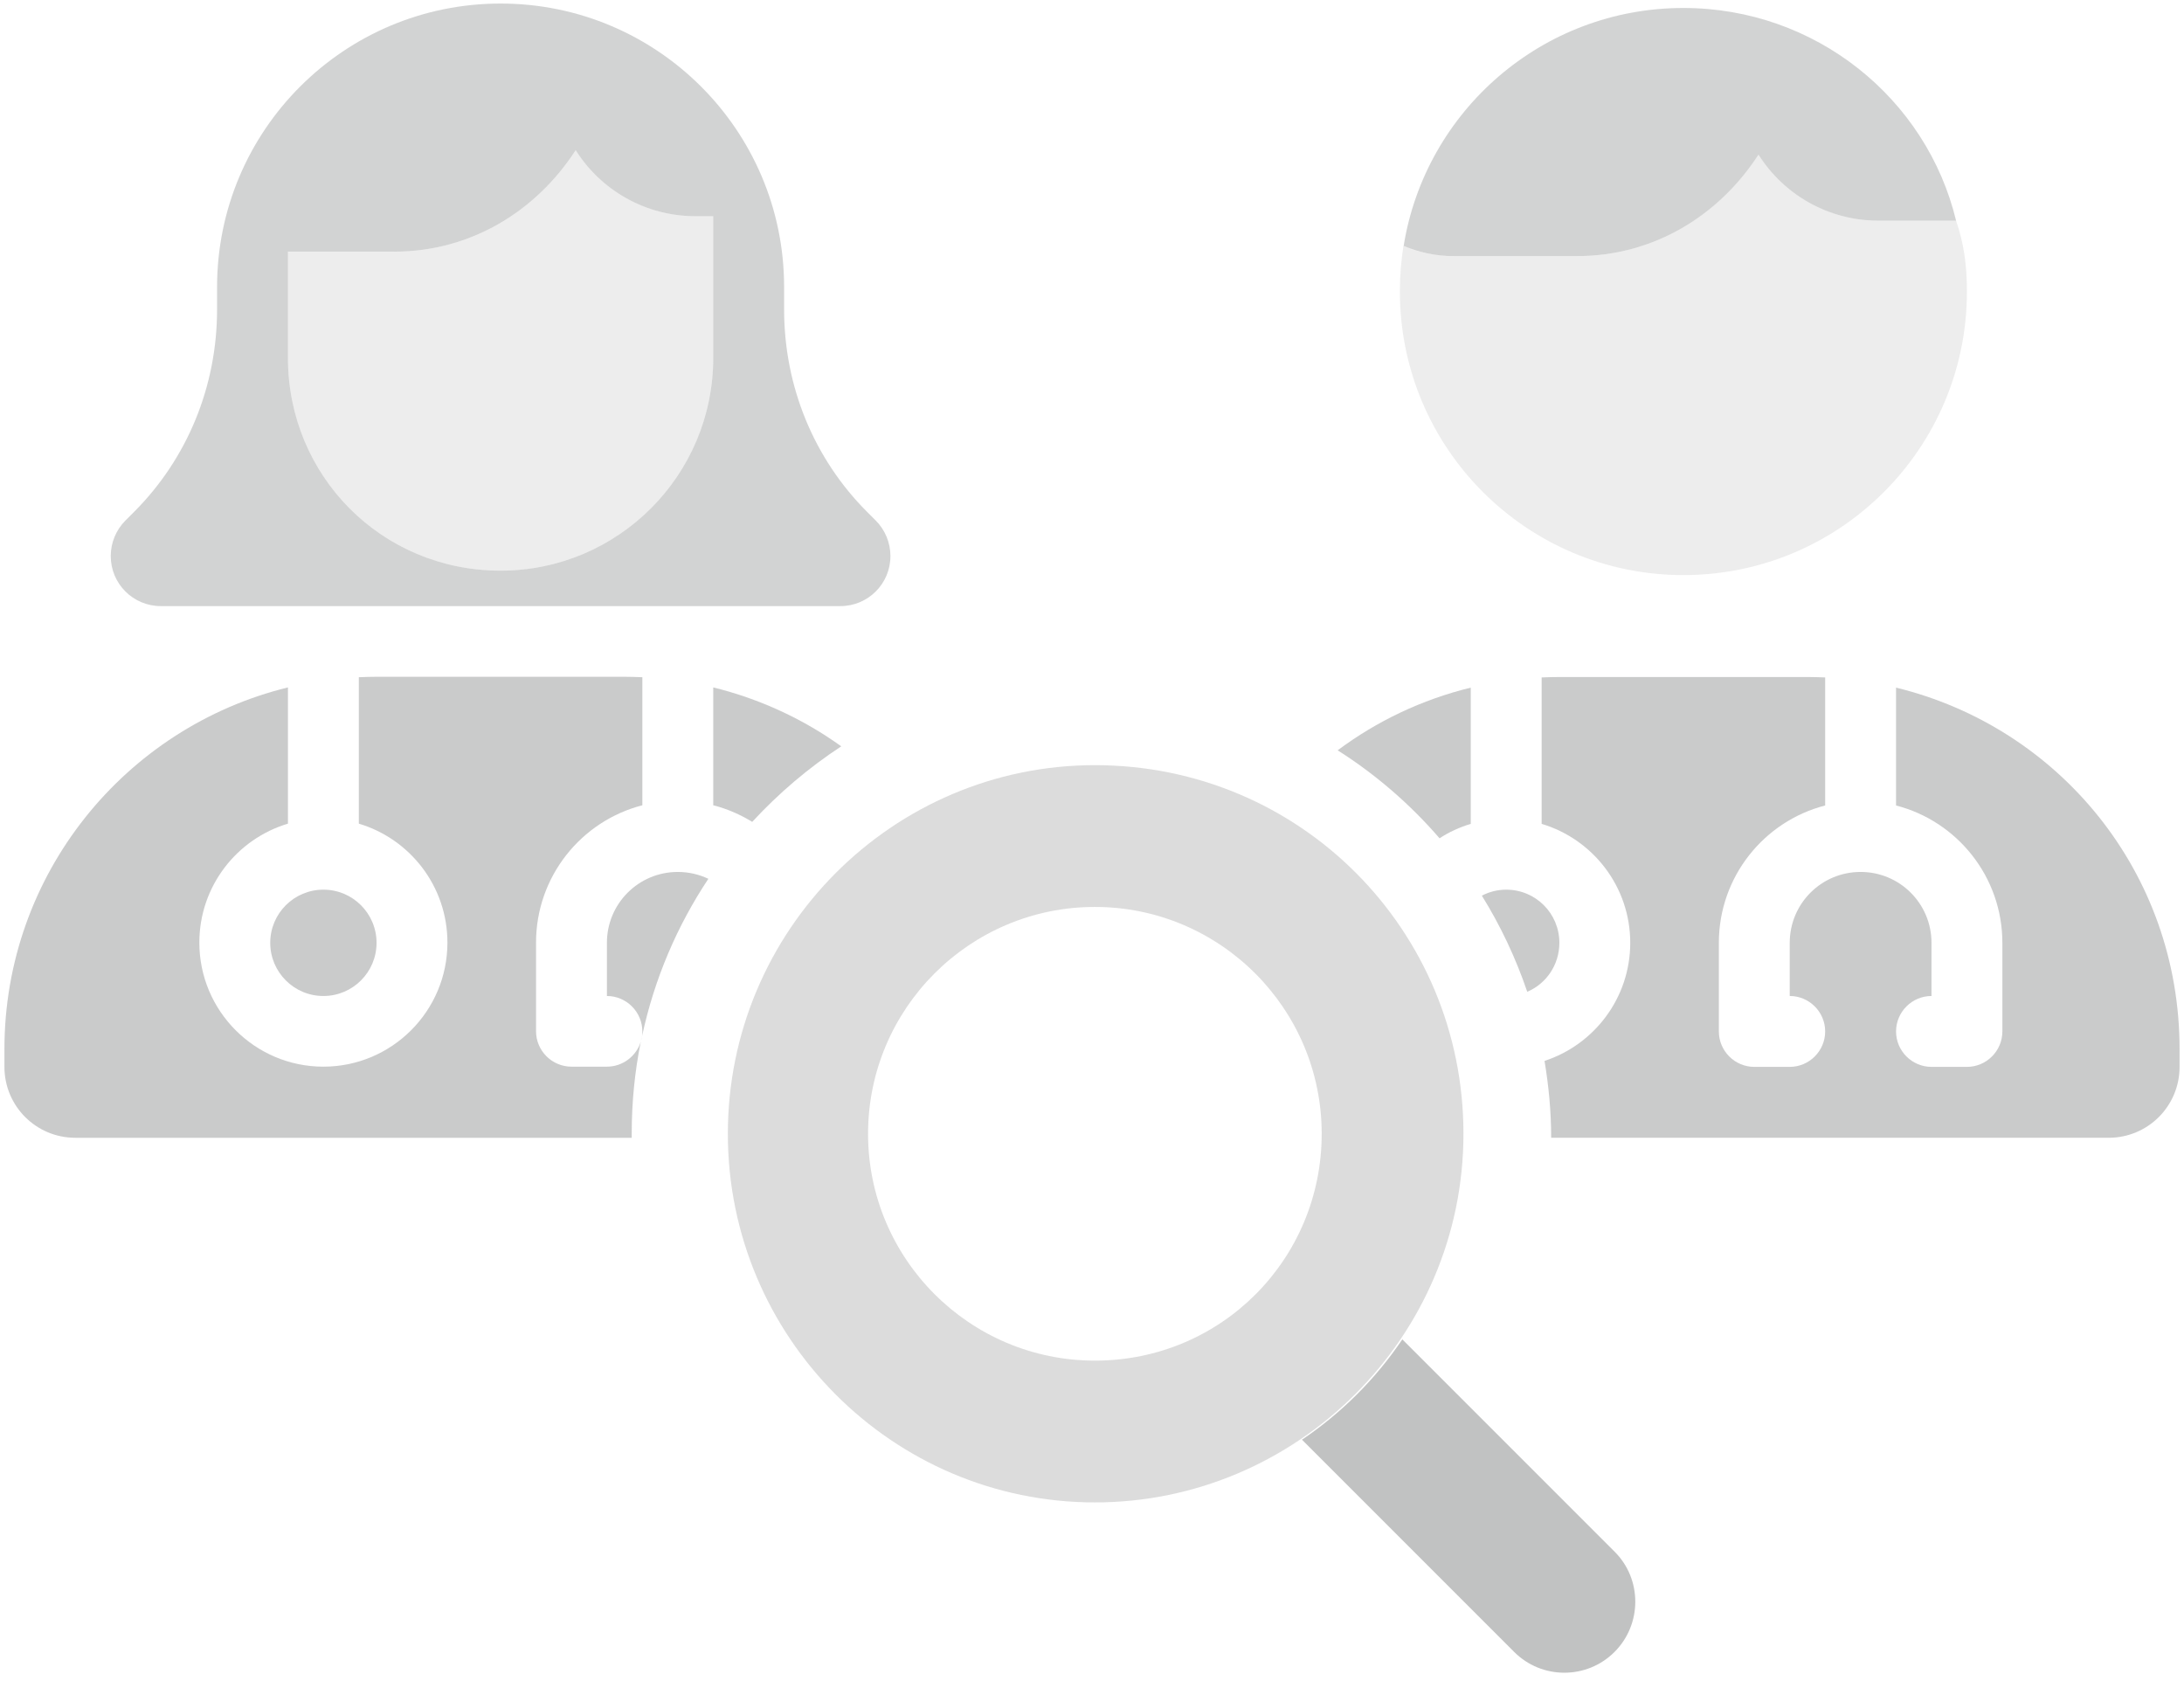<?xml version="1.0" encoding="utf-8"?>
<!-- Generator: Adobe Illustrator 27.3.1, SVG Export Plug-In . SVG Version: 6.00 Build 0)  -->
<svg version="1.1" id="Layer_1" xmlns="http://www.w3.org/2000/svg" xmlns:xlink="http://www.w3.org/1999/xlink" x="0px" y="0px"
	 viewBox="0 0 986 765" style="enable-background:new 0 0 986 765;" xml:space="preserve">
<style type="text/css">
	.st0{opacity:0.7;fill:#A7A8A9;}
	.st1{opacity:0.4;fill:#A7A8A9;enable-background:new    ;}
	.st2{opacity:0.5;fill:#A7A8A9;}
	.st3{opacity:0.2;fill:#A7A8A9;enable-background:new    ;}
	.st4{opacity:0.6;}
	.st5{fill:#A7A8A9;}
</style>
<path class="st0" d="M728.9,700.4l-95.8-95.8c-12,17.8-27.4,33.2-45.3,45.3l95.8,95.8c12.5,12.5,32.8,12.5,45.3,0
	S741.4,712.8,728.9,700.4z"/>
<path class="st1" d="M494.3,345.4c-91.2,0-165.7,74.5-165.7,166.4s74.5,166.4,165.7,166.4s166.4-74.5,166.4-166.4
	S587,345.4,494.3,345.4z M494.3,614.2c-56.5,0-102.4-45.9-102.4-102.4s45.9-102.4,102.4-102.4s102.4,45.9,102.4,102.4
	S551.5,614.2,494.3,614.2z"/>
<path class="st2" d="M633.7,111C643.5,50.1,696.3,3.6,760,3.6c59.6,0,109.8,40.8,123.1,96H848c-22.8,0-42.8-11.9-54.1-29.8
	c-17.8,27.5-47.3,45.8-81.9,45.8h-56C648.1,115.6,640.5,113.9,633.7,111L633.7,111z"/>
<path class="st3" d="M793.9,69.8c11.3,17.9,31.3,29.8,54.1,29.8h35.1c3.5,10.2,4.9,20.1,4.9,32c0,70.7-57.3,128-128,128
	s-128-57.3-128-128c0-7.9,0.6-13.9,1.6-20.6c6.9,3,14.5,4.6,22.4,4.6h56C746.6,115.6,776.1,97.3,793.9,69.8L793.9,69.8z"/>
<path class="st2" d="M72.6,273.6C60.1,273.6,50,263.5,50,251c0-6,2.4-11.8,6.6-16l3.9-3.9c24-24,37.5-56.6,37.5-91.4v-10.1
	c0-70.7,57.3-128,128-128c70.6,0,127.8,57.1,128,127.6v0.8v0.2v9.5c0,34.8,13.5,67.4,37.5,91.4l3.9,3.9c4.2,4.2,6.6,10,6.6,16
	c0,12.5-10.1,22.6-22.6,22.6H72.6z M130,113.6v48c0,53,42.1,96,96,96c53,0,96-43,96-96v-64h-8c-22.8,0-42.8-11.9-54.1-29.8
	c-17.8,27.5-47.3,45.8-81.9,45.8C178,113.6,130,113.6,130,113.6z"/>
<path class="st3" d="M314,97.6h8v64c0,53-43,96-96,96c-53.9,0-96-43-96-96v-48h48c34.6,0,64.1-18.3,81.9-45.8
	C271.2,85.7,291.2,97.6,314,97.6L314,97.6z"/>
<g class="st4">
	<path class="st5" d="M289.3,470.2c0.3-0.9,0.4-1.7,0.6-2.6C289.7,468.4,289.5,469.3,289.3,470.2z"/>
	<path class="st5" d="M649.9,378.4c4.3-2.8,9.1-5,14.1-6.5v-61.5c-22.1,5.4-42.4,15.1-60.1,28.3C621.1,349.6,636.6,363,649.9,378.4z
		"/>
	<path class="st5" d="M856,310.4v53.2c27.6,7.1,48,32.2,48,62v40c0,8.8-7.2,16-16,16h-16c-8.8,0-16-7.2-16-16s7.2-16,16-16v-24
		c0-17.7-14.3-32-32-32s-32,14.3-32,32v24c8.8,0,16,7.2,16,16s-7.2,16-16,16h-16c-8.8,0-16-7.2-16-16v-40c0-29.8,20.4-54.9,48-62
		v-57.8c-2.7-0.1-5.3-0.2-8-0.2H704c-2.7,0-5.3,0.1-8,0.2v66.1c23.1,6.9,40,28.3,40,53.7c0,24.9-16.3,46-38.7,53.3
		c1.9,11.3,3,22.9,3,34.7H952c17.7,0,32-14.3,32-32v-8C984,393.7,929.5,328.3,856,310.4z"/>
	<path class="st5" d="M704,425.6c0-13.3-10.7-24-24-24c-4,0-7.7,1-11,2.7c8.4,13.5,15.3,28.1,20.5,43.4
		C698,444.1,704,435.6,704,425.6z"/>
	<path class="st5" d="M306,393.6c-17.7,0-32,14.3-32,32v24c8.8,0,16,7.2,16,16c0,0.7-0.1,1.4-0.1,2c5.5-25.7,15.8-49.7,29.9-70.9
		C315.6,394.7,310.9,393.6,306,393.6z"/>
	<path class="st5" d="M289.3,470.2c-2,6.5-8.1,11.3-15.3,11.3h-16c-8.8,0-16-7.2-16-16v-40c0-29.8,20.4-54.9,48-62v-57.8
		c-2.7-0.1-5.3-0.2-8-0.2H170c-2.7,0-5.3,0.1-8,0.2v66.1c23.1,6.9,40,28.3,40,53.7c0,30.9-25.1,56-56,56s-56-25.1-56-56
		c0-25.4,16.9-46.8,40-53.7v-61.5C56.5,328.3,2,394.6,2,473.6v8c0,17.7,14.3,32,32,32h251.2c0-0.7,0-1.4,0-2.1
		C285.2,497.4,286.6,483.6,289.3,470.2z"/>
	<path class="st5" d="M379.8,336.9c-17.1-12.3-36.7-21.4-57.8-26.6v53.2c6.3,1.6,12.2,4.2,17.6,7.5
		C351.5,358.1,365,346.6,379.8,336.9z"/>
	<circle class="st5" cx="146" cy="425.6" r="24"/>
</g>
</svg>

